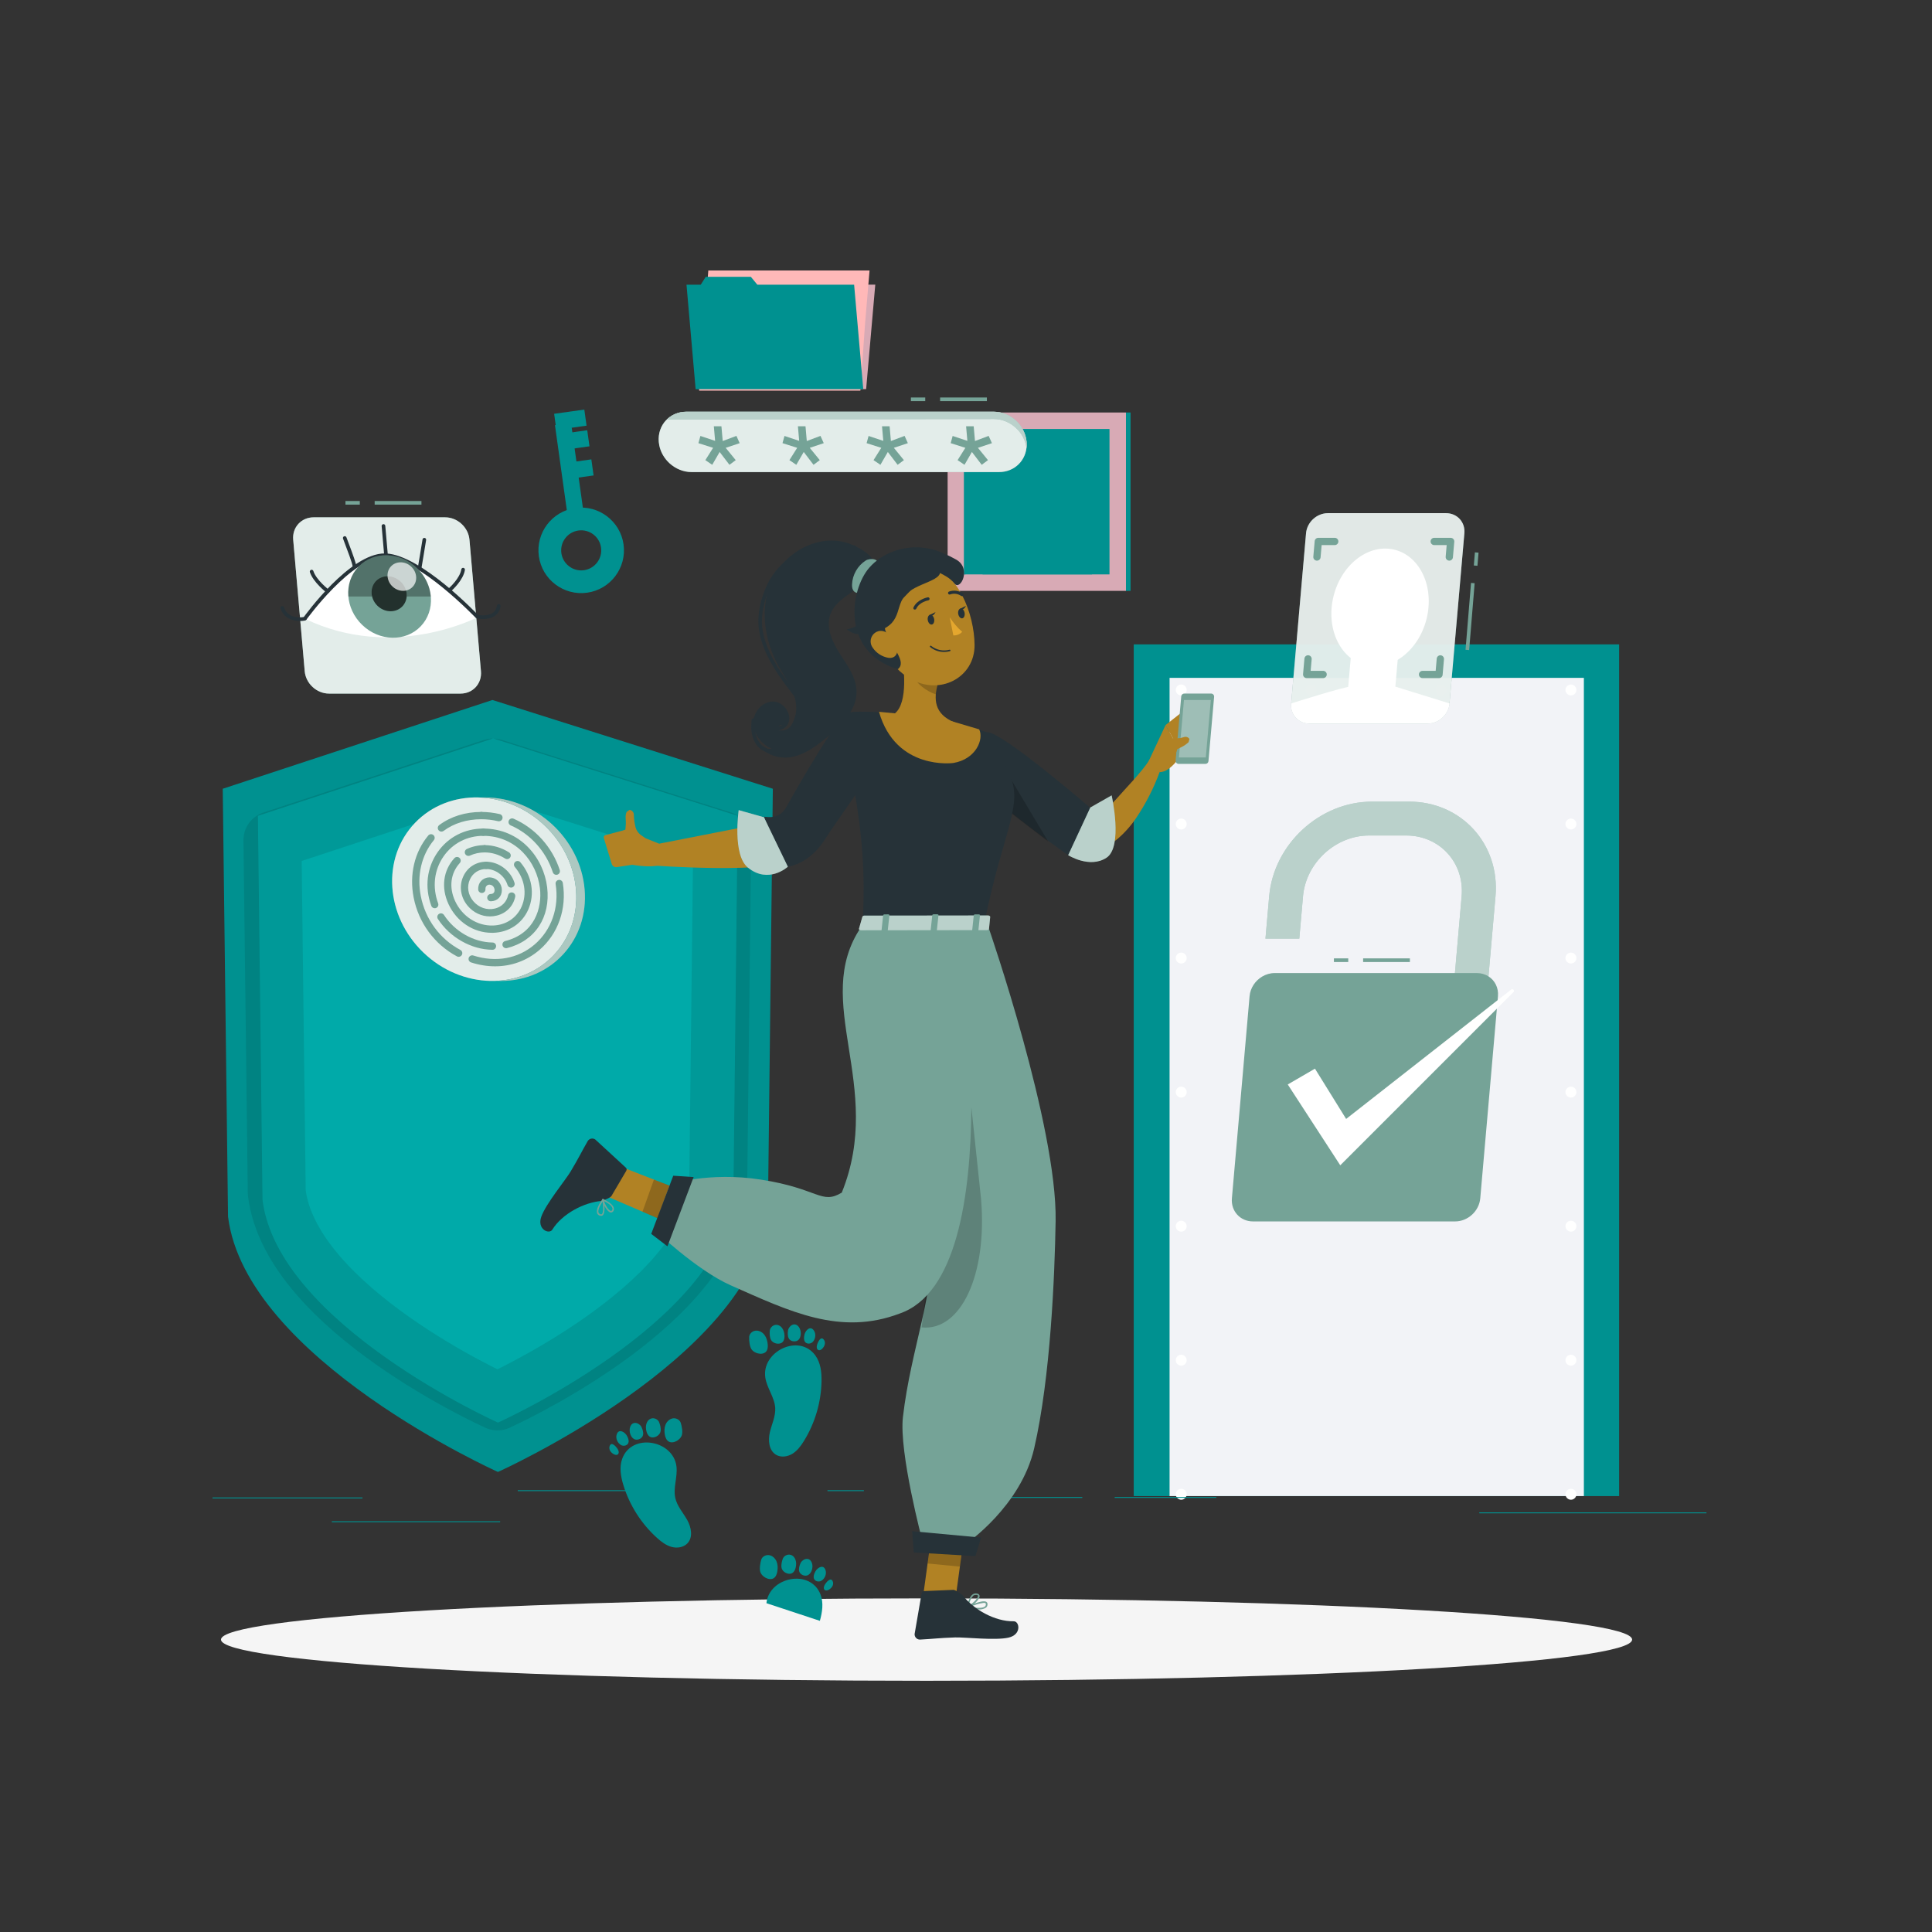 <svg width="100" height="100" viewBox="0 0 100 100" fill="none" xmlns="http://www.w3.org/2000/svg">
<rect x="0" y="0" width="100" height="100" fill="#333333" stroke="none"/>
<path d="M47.958 86.997C68.128 86.997 84.479 86.042 84.479 84.865C84.479 83.687 68.128 82.732 47.958 82.732C27.788 82.732 11.438 83.687 11.438 84.865C11.438 86.042 27.788 86.997 47.958 86.997Z" fill="#F5F5F5"/>
<path d="M40.002 40.826L39.744 62.972C38.833 70.338 25.773 76.187 25.773 76.187C25.773 76.187 12.714 70.338 11.803 62.972L11.529 40.826L25.487 36.231L40.002 40.826Z" fill="#009190"/>
<path d="M38.182 42.228L37.957 62.107C37.162 68.532 25.773 73.633 25.773 73.633C25.773 73.633 14.383 68.532 13.588 62.107L13.35 42.228L25.523 38.221L38.182 42.228Z" fill="#00AAA9"/>
<path d="M37.381 43.482L37.171 61.731C36.426 67.754 25.748 72.536 25.748 72.536C25.748 72.536 15.07 67.754 14.325 61.731L14.102 43.482L25.514 39.726L37.381 43.482Z" stroke="black" stroke-opacity="0.1" stroke-width="3" stroke-miterlimit="10" stroke-linecap="round" stroke-linejoin="round"/>
<path d="M83.806 33.353H58.682V77.437H83.806V33.353Z" fill="#009190"/>
<path d="M81.981 35.086H60.537V77.436H81.981V35.086Z" fill="#F2F3F7"/>
<path d="M61.14 77.626C61.102 77.626 61.065 77.618 61.031 77.603C60.997 77.59 60.967 77.569 60.94 77.543C60.912 77.516 60.891 77.485 60.878 77.451C60.865 77.417 60.857 77.381 60.857 77.343C60.857 77.27 60.888 77.197 60.94 77.144C61.004 77.078 61.102 77.049 61.195 77.066C61.212 77.07 61.231 77.076 61.247 77.081C61.264 77.089 61.281 77.099 61.296 77.108C61.311 77.119 61.326 77.131 61.34 77.144C61.353 77.157 61.364 77.17 61.373 77.187C61.385 77.202 61.392 77.217 61.4 77.236C61.407 77.253 61.413 77.27 61.417 77.289C61.421 77.306 61.422 77.324 61.422 77.343C61.422 77.381 61.415 77.417 61.4 77.45C61.387 77.484 61.366 77.516 61.34 77.543C61.285 77.596 61.215 77.626 61.14 77.626Z" fill="white"/>
<path d="M60.857 70.404C60.857 70.248 60.984 70.122 61.14 70.122C61.296 70.122 61.422 70.248 61.422 70.404C61.422 70.56 61.296 70.687 61.14 70.687C60.984 70.687 60.857 70.56 60.857 70.404ZM60.857 63.467C60.857 63.311 60.984 63.184 61.14 63.184C61.296 63.184 61.422 63.311 61.422 63.467C61.422 63.621 61.296 63.749 61.14 63.749C60.984 63.749 60.857 63.621 60.857 63.467ZM60.857 56.528C60.857 56.372 60.984 56.245 61.14 56.245C61.296 56.245 61.422 56.372 61.422 56.528C61.422 56.684 61.296 56.81 61.14 56.81C60.984 56.81 60.857 56.684 60.857 56.528ZM60.857 49.589C60.857 49.434 60.984 49.306 61.14 49.306C61.296 49.306 61.422 49.434 61.422 49.589C61.422 49.745 61.296 49.871 61.14 49.871C60.984 49.871 60.857 49.745 60.857 49.589ZM60.857 42.652C60.857 42.495 60.984 42.369 61.14 42.369C61.296 42.369 61.422 42.495 61.422 42.652C61.422 42.808 61.296 42.934 61.14 42.934C60.984 42.934 60.857 42.808 60.857 42.652Z" fill="white"/>
<path d="M61.14 35.995C61.065 35.995 60.991 35.965 60.94 35.912C60.927 35.898 60.914 35.885 60.904 35.868C60.895 35.853 60.886 35.838 60.878 35.821C60.871 35.802 60.865 35.785 60.863 35.767C60.859 35.75 60.857 35.731 60.857 35.712C60.857 35.639 60.888 35.565 60.94 35.513C60.952 35.499 60.967 35.488 60.982 35.477C60.997 35.467 61.014 35.458 61.031 35.452C61.048 35.445 61.066 35.439 61.083 35.435C61.121 35.428 61.157 35.428 61.195 35.435C61.212 35.439 61.231 35.445 61.247 35.452C61.264 35.458 61.281 35.467 61.296 35.477C61.311 35.488 61.326 35.499 61.34 35.513C61.392 35.565 61.422 35.639 61.422 35.712C61.422 35.731 61.42 35.75 61.417 35.767C61.413 35.785 61.407 35.802 61.4 35.821C61.392 35.838 61.385 35.853 61.373 35.868C61.364 35.885 61.353 35.898 61.339 35.912C61.287 35.965 61.214 35.995 61.14 35.995Z" fill="white"/>
<path d="M74.304 35.712C74.304 35.556 74.431 35.43 74.587 35.43C74.743 35.43 74.87 35.556 74.87 35.712C74.87 35.868 74.743 35.995 74.587 35.995C74.431 35.995 74.304 35.869 74.304 35.712ZM67.58 35.712C67.58 35.556 67.706 35.43 67.863 35.43C68.019 35.43 68.145 35.556 68.145 35.712C68.145 35.868 68.019 35.995 67.863 35.995C67.706 35.995 67.58 35.869 67.58 35.712Z" fill="white"/>
<path d="M81.312 35.995C81.293 35.995 81.276 35.993 81.257 35.989C81.238 35.985 81.221 35.98 81.204 35.974C81.187 35.967 81.17 35.957 81.155 35.948C81.14 35.936 81.125 35.925 81.112 35.912C81.059 35.859 81.029 35.787 81.029 35.712C81.029 35.639 81.059 35.565 81.112 35.513C81.125 35.499 81.14 35.488 81.155 35.479C81.17 35.467 81.187 35.458 81.204 35.452C81.221 35.445 81.238 35.439 81.257 35.435C81.293 35.428 81.331 35.428 81.368 35.435C81.385 35.439 81.402 35.445 81.421 35.452C81.438 35.458 81.453 35.467 81.468 35.479C81.485 35.488 81.498 35.499 81.511 35.513C81.564 35.565 81.594 35.639 81.594 35.712C81.594 35.788 81.564 35.859 81.511 35.912C81.498 35.925 81.485 35.936 81.468 35.948C81.453 35.957 81.438 35.967 81.421 35.974C81.402 35.98 81.385 35.985 81.368 35.989C81.349 35.993 81.331 35.995 81.312 35.995Z" fill="white"/>
<path d="M81.029 70.404C81.029 70.248 81.156 70.122 81.312 70.122C81.468 70.122 81.594 70.248 81.594 70.404C81.594 70.56 81.468 70.687 81.312 70.687C81.156 70.687 81.029 70.56 81.029 70.404ZM81.029 63.467C81.029 63.311 81.156 63.184 81.312 63.184C81.468 63.184 81.594 63.311 81.594 63.467C81.594 63.621 81.468 63.749 81.312 63.749C81.156 63.749 81.029 63.621 81.029 63.467ZM81.029 56.528C81.029 56.372 81.156 56.245 81.312 56.245C81.468 56.245 81.594 56.372 81.594 56.528C81.594 56.684 81.468 56.81 81.312 56.81C81.156 56.81 81.029 56.684 81.029 56.528ZM81.029 49.589C81.029 49.432 81.156 49.306 81.312 49.306C81.468 49.306 81.594 49.432 81.594 49.589C81.594 49.745 81.468 49.871 81.312 49.871C81.156 49.871 81.029 49.745 81.029 49.589ZM81.029 42.652C81.029 42.495 81.156 42.369 81.312 42.369C81.468 42.369 81.594 42.495 81.594 42.652C81.594 42.808 81.468 42.934 81.312 42.934C81.156 42.934 81.029 42.808 81.029 42.652Z" fill="white"/>
<path d="M81.312 77.626C81.237 77.626 81.165 77.596 81.112 77.543C81.059 77.49 81.029 77.418 81.029 77.343C81.029 77.268 81.059 77.196 81.112 77.143C81.125 77.13 81.14 77.119 81.155 77.108C81.17 77.098 81.187 77.089 81.204 77.081C81.221 77.076 81.238 77.07 81.257 77.066C81.293 77.059 81.331 77.059 81.368 77.066C81.385 77.07 81.404 77.076 81.421 77.081C81.438 77.089 81.453 77.098 81.468 77.108C81.485 77.119 81.498 77.13 81.511 77.143C81.564 77.196 81.594 77.268 81.594 77.343C81.594 77.418 81.566 77.49 81.511 77.543C81.459 77.596 81.387 77.626 81.312 77.626Z" fill="white"/>
<path d="M18.762 77.509H11V77.556H18.762V77.509Z" fill="#009190"/>
<path d="M34.584 77.132H26.799V77.179H34.584V77.132Z" fill="#009190"/>
<path d="M44.714 77.132H42.83V77.179H44.714V77.132Z" fill="#009190"/>
<path d="M25.887 78.74H17.176V78.787H25.887V78.74Z" fill="#009190"/>
<path d="M56.02 77.484H51.951V77.531H56.02V77.484Z" fill="#009190"/>
<path d="M62.956 77.484H57.695V77.531H62.956V77.484Z" fill="#009190"/>
<path d="M88.327 78.281H76.566V78.328H88.327V78.281Z" fill="#009190"/>
<path d="M44.831 20.142H36.154L36.627 14.734H45.304L44.831 20.142Z" fill="#D8AAB5"/>
<path d="M45.008 14L44.77 16.824L44.533 20.218H36.188L36.662 14H45.008Z" fill="#FFB8B8"/>
<path d="M44.209 14.736L44.682 20.143H36.006L35.533 14.736H36.271L36.528 14.329H38.865L39.2 14.736H44.209Z" fill="#009190"/>
<path d="M58.281 21.351H49.049V30.583H58.281V21.351Z" fill="#D8AAB5"/>
<path d="M58.517 21.351H58.281V30.583H58.517V21.351Z" fill="#009190"/>
<path d="M57.427 22.204H49.9V29.731H57.427V22.204Z" fill="#009190"/>
<path d="M49.971 22.204H49.902V29.731H49.971V22.204Z" fill="#009190"/>
<path d="M53.735 27.056C54.545 27.056 55.203 26.219 55.203 25.187C55.203 24.154 54.545 23.317 53.735 23.317C52.925 23.317 52.268 24.154 52.268 25.187C52.268 26.219 52.925 27.056 53.735 27.056Z" fill="#009190"/>
<path d="M52.967 28H54.514V26.453H52.967V28Z" fill="#009190"/>
<path d="M50.858 29.731H56.524V29.204C56.524 28.202 55.711 27.389 54.708 27.389H52.673C51.67 27.389 50.857 28.202 50.857 29.204L50.858 29.731Z" fill="#009190"/>
<path d="M50.715 26.59C50.715 26.898 51.273 27.148 51.273 27.148C51.273 27.148 51.831 26.898 51.831 26.59C51.831 26.444 51.626 26.362 51.493 26.399C51.347 26.441 51.273 26.612 51.273 26.612C51.273 26.612 51.135 26.429 50.996 26.385C50.856 26.34 50.715 26.435 50.715 26.59Z" fill="#009190"/>
<path d="M55.728 25.218C55.728 25.622 56.461 25.95 56.461 25.95C56.461 25.95 57.194 25.622 57.194 25.218C57.194 25.026 56.924 24.917 56.751 24.967C56.559 25.021 56.461 25.246 56.461 25.246C56.461 25.246 56.28 25.006 56.098 24.948C55.914 24.89 55.728 25.014 55.728 25.218Z" fill="#009190"/>
<path d="M39.614 71.314C39.7 71.859 40.094 72.328 40.125 72.878C40.149 73.308 39.947 73.714 39.848 74.133C39.749 74.552 39.796 75.075 40.165 75.297C40.42 75.451 40.76 75.403 41.014 75.247C41.269 75.091 41.452 74.842 41.609 74.588C42.184 73.661 42.504 72.577 42.522 71.486C42.53 71.023 42.475 70.534 42.203 70.159C41.356 68.994 39.399 69.958 39.614 71.314Z" fill="#009190"/>
<path d="M38.923 69.873C39.001 69.963 39.111 70.021 39.226 70.051C39.37 70.088 39.539 70.076 39.642 69.97C39.74 69.869 39.751 69.713 39.736 69.573C39.719 69.401 39.671 69.228 39.566 69.091C39.461 68.954 39.292 68.859 39.12 68.874C38.948 68.888 38.786 69.029 38.777 69.201C38.767 69.386 38.799 69.73 38.923 69.873Z" fill="#009190"/>
<path d="M40.482 68.74C40.388 68.612 40.251 68.552 40.116 68.58C39.983 68.607 39.86 68.731 39.844 68.87C39.84 68.912 39.837 68.959 39.838 69.008C39.839 69.079 39.845 69.156 39.862 69.228C39.881 69.307 39.914 69.378 39.959 69.422C40.022 69.486 40.106 69.525 40.193 69.542C40.302 69.562 40.428 69.546 40.507 69.464C40.589 69.379 40.611 69.252 40.606 69.135C40.601 68.996 40.565 68.853 40.482 68.74Z" fill="#009190"/>
<path d="M41.354 68.693C41.26 68.56 41.14 68.525 41.024 68.568C40.913 68.609 40.813 68.73 40.79 68.853C40.783 68.894 40.778 68.937 40.776 68.978C40.774 69.043 40.775 69.112 40.79 69.178C40.807 69.249 40.841 69.312 40.887 69.35C40.943 69.396 41.011 69.422 41.083 69.428C41.171 69.436 41.27 69.413 41.334 69.346C41.41 69.266 41.443 69.155 41.448 69.046C41.453 68.923 41.425 68.795 41.354 68.693Z" fill="#009190"/>
<path d="M42.131 68.874C42.039 68.736 41.934 68.726 41.837 68.785C41.748 68.84 41.671 68.957 41.642 69.065C41.632 69.105 41.624 69.143 41.621 69.176C41.614 69.236 41.611 69.299 41.625 69.358C41.639 69.42 41.674 69.476 41.721 69.506C41.769 69.536 41.823 69.548 41.878 69.544C41.946 69.538 42.018 69.509 42.068 69.457C42.138 69.382 42.181 69.287 42.195 69.186C42.21 69.079 42.191 68.965 42.131 68.874Z" fill="#009190"/>
<path d="M42.284 69.636C42.274 69.681 42.269 69.729 42.279 69.774C42.289 69.819 42.318 69.861 42.361 69.879C42.434 69.909 42.514 69.857 42.568 69.799C42.622 69.741 42.666 69.673 42.687 69.596C42.707 69.519 42.7 69.434 42.658 69.367C42.486 69.093 42.313 69.502 42.284 69.636Z" fill="#009190"/>
<path d="M42.436 83.894C42.563 83.448 42.636 82.961 42.469 82.529C41.949 81.186 39.811 81.615 39.67 82.981L42.436 83.894Z" fill="#009190"/>
<path d="M39.372 81.412C39.424 81.519 39.516 81.603 39.619 81.661C39.748 81.733 39.915 81.766 40.042 81.69C40.162 81.617 40.213 81.469 40.235 81.33C40.263 81.16 40.26 80.98 40.194 80.821C40.127 80.662 39.988 80.526 39.818 80.496C39.649 80.465 39.456 80.56 39.403 80.724C39.347 80.901 39.288 81.241 39.372 81.412Z" fill="#009190"/>
<path d="M41.168 80.717C41.11 80.569 40.993 80.475 40.855 80.467C40.719 80.459 40.569 80.547 40.518 80.678C40.503 80.717 40.489 80.763 40.477 80.809C40.46 80.879 40.446 80.954 40.444 81.028C40.441 81.109 40.455 81.186 40.487 81.241C40.532 81.319 40.602 81.378 40.683 81.417C40.783 81.465 40.91 81.481 41.006 81.422C41.108 81.361 41.161 81.244 41.187 81.129C41.218 80.994 41.219 80.847 41.168 80.717Z" fill="#009190"/>
<path d="M42.022 80.894C41.966 80.742 41.859 80.677 41.736 80.689C41.618 80.7 41.491 80.791 41.437 80.905C41.419 80.942 41.404 80.982 41.392 81.021C41.373 81.083 41.356 81.151 41.354 81.219C41.352 81.291 41.368 81.361 41.403 81.409C41.446 81.468 41.505 81.511 41.572 81.535C41.656 81.566 41.757 81.569 41.836 81.52C41.93 81.463 41.99 81.364 42.023 81.26C42.059 81.142 42.066 81.011 42.022 80.894Z" fill="#009190"/>
<path d="M42.729 81.269C42.675 81.112 42.576 81.076 42.468 81.109C42.368 81.138 42.263 81.232 42.208 81.329C42.187 81.364 42.17 81.4 42.158 81.431C42.136 81.487 42.117 81.546 42.115 81.607C42.114 81.671 42.132 81.734 42.171 81.775C42.209 81.817 42.258 81.842 42.312 81.852C42.38 81.864 42.457 81.855 42.518 81.817C42.605 81.763 42.671 81.681 42.71 81.588C42.752 81.489 42.764 81.373 42.729 81.269Z" fill="#009190"/>
<path d="M42.681 82.045C42.66 82.086 42.642 82.13 42.641 82.177C42.639 82.223 42.656 82.271 42.693 82.299C42.756 82.347 42.847 82.317 42.913 82.275C42.98 82.233 43.041 82.178 43.081 82.109C43.12 82.041 43.135 81.956 43.112 81.88C43.016 81.572 42.743 81.923 42.681 82.045Z" fill="#009190"/>
<path d="M35.013 75.899C35.081 76.446 34.832 77.006 34.955 77.543C35.051 77.963 35.358 78.297 35.569 78.672C35.78 79.047 35.879 79.563 35.586 79.878C35.383 80.097 35.044 80.146 34.756 80.066C34.468 79.986 34.224 79.797 34.002 79.597C33.193 78.866 32.586 77.912 32.266 76.869C32.13 76.426 32.047 75.941 32.205 75.506C32.696 74.152 34.843 74.536 35.013 75.899Z" fill="#009190"/>
<path d="M35.278 74.323C35.228 74.431 35.138 74.517 35.036 74.578C34.908 74.653 34.742 74.689 34.614 74.615C34.492 74.545 34.438 74.398 34.413 74.26C34.382 74.09 34.381 73.91 34.444 73.75C34.507 73.589 34.643 73.451 34.812 73.417C34.981 73.383 35.176 73.474 35.232 73.637C35.292 73.812 35.358 74.151 35.278 74.323Z" fill="#009190"/>
<path d="M33.468 73.666C33.523 73.517 33.637 73.421 33.775 73.41C33.911 73.399 34.063 73.484 34.117 73.614C34.133 73.653 34.148 73.698 34.161 73.744C34.179 73.813 34.195 73.888 34.199 73.962C34.202 74.043 34.19 74.121 34.16 74.176C34.116 74.254 34.047 74.316 33.967 74.356C33.868 74.406 33.742 74.425 33.644 74.368C33.541 74.308 33.486 74.193 33.458 74.079C33.424 73.944 33.419 73.797 33.468 73.666Z" fill="#009190"/>
<path d="M32.616 73.861C32.669 73.708 32.775 73.641 32.899 73.65C33.017 73.659 33.146 73.747 33.202 73.86C33.22 73.896 33.237 73.936 33.25 73.975C33.27 74.037 33.288 74.105 33.292 74.172C33.295 74.244 33.28 74.314 33.246 74.363C33.205 74.423 33.147 74.468 33.08 74.493C32.997 74.525 32.896 74.53 32.816 74.484C32.72 74.428 32.658 74.33 32.624 74.227C32.585 74.11 32.576 73.979 32.616 73.861Z" fill="#009190"/>
<path d="M31.919 74.251C31.969 74.093 32.067 74.055 32.176 74.085C32.277 74.112 32.384 74.204 32.441 74.3C32.462 74.335 32.48 74.369 32.492 74.4C32.515 74.456 32.536 74.515 32.539 74.576C32.542 74.639 32.525 74.702 32.487 74.745C32.45 74.787 32.401 74.814 32.347 74.825C32.28 74.839 32.203 74.83 32.141 74.794C32.053 74.742 31.985 74.661 31.944 74.569C31.9 74.471 31.885 74.355 31.919 74.251Z" fill="#009190"/>
<path d="M31.983 75.026C32.005 75.067 32.023 75.11 32.025 75.156C32.028 75.203 32.012 75.251 31.976 75.28C31.914 75.329 31.823 75.301 31.755 75.261C31.687 75.22 31.625 75.167 31.584 75.099C31.544 75.03 31.527 74.946 31.549 74.87C31.638 74.56 31.918 74.905 31.983 75.026Z" fill="#009190"/>
<path d="M30.389 30.678C29.18 30.847 28.059 30.001 27.891 28.792C27.722 27.583 28.568 26.463 29.777 26.294C30.986 26.125 32.106 26.971 32.275 28.18C32.444 29.389 31.598 30.51 30.389 30.678ZM29.939 27.459C29.373 27.538 28.977 28.063 29.056 28.63C29.135 29.196 29.66 29.593 30.226 29.514C30.793 29.434 31.189 28.909 31.11 28.343C31.031 27.776 30.506 27.38 29.939 27.459Z" fill="#009190"/>
<path d="M29.557 21.89L28.725 22.006L29.471 27.358L30.304 27.242L29.557 21.89Z" fill="#009190"/>
<path d="M30.244 21.2L28.682 21.418L28.798 22.25L30.36 22.032L30.244 21.2Z" fill="#009190"/>
<path d="M30.395 22.269L28.926 22.474L29.042 23.306L30.511 23.101L30.395 22.269Z" fill="#009190"/>
<path d="M30.608 23.777L29.326 23.956L29.442 24.788L30.724 24.609L30.608 23.777Z" fill="#009190"/>
<path d="M28.648 49.455C30.384 47.641 30.187 44.635 28.207 42.74C26.228 40.845 23.216 40.779 21.48 42.593C19.743 44.407 19.941 47.413 21.92 49.308C23.9 51.203 26.912 51.268 28.648 49.455Z" fill="#75A397"/>
<g opacity="0.8">
<path d="M28.648 49.455C30.384 47.641 30.187 44.635 28.207 42.74C26.228 40.845 23.216 40.779 21.48 42.593C19.743 44.407 19.941 47.413 21.92 49.308C23.9 51.203 26.912 51.268 28.648 49.455Z" fill="white"/>
</g>
<path d="M22.849 43.044C22.791 43.044 22.734 43.018 22.697 42.968C22.635 42.885 22.653 42.767 22.736 42.705C23.334 42.261 24.087 42.026 24.914 42.026C24.915 42.026 24.916 42.026 24.917 42.026C25.021 42.027 25.105 42.111 25.105 42.215C25.105 42.319 25.021 42.403 24.917 42.403C24.917 42.403 24.915 42.403 24.914 42.403C24.169 42.403 23.493 42.612 22.961 43.007C22.927 43.032 22.888 43.044 22.849 43.044Z" fill="#75A397"/>
<path d="M23.74 49.524C23.71 49.524 23.68 49.517 23.652 49.502C22.484 48.877 21.667 47.766 21.41 46.454C21.179 45.273 21.454 44.103 22.166 43.246C22.232 43.166 22.351 43.155 22.431 43.221C22.511 43.287 22.522 43.406 22.456 43.486C21.817 44.256 21.57 45.312 21.78 46.381C22.015 47.582 22.762 48.598 23.829 49.169C23.921 49.218 23.956 49.333 23.907 49.425C23.872 49.488 23.808 49.524 23.74 49.524Z" fill="#75A397"/>
<path d="M25.623 50.016C25.217 50.016 24.8 49.95 24.383 49.815C24.284 49.783 24.229 49.678 24.261 49.578C24.293 49.48 24.399 49.425 24.498 49.457C25.657 49.83 26.814 49.623 27.671 48.887C28.546 48.137 28.952 46.968 28.759 45.76C28.742 45.658 28.812 45.561 28.915 45.545C29.017 45.527 29.114 45.598 29.131 45.701C29.345 47.039 28.891 48.337 27.917 49.172C27.268 49.729 26.47 50.016 25.623 50.016Z" fill="#75A397"/>
<path d="M28.794 45.281C28.714 45.281 28.64 45.23 28.614 45.151C28.267 44.072 27.452 43.164 26.434 42.722C26.338 42.68 26.294 42.569 26.336 42.474C26.377 42.378 26.488 42.334 26.584 42.376C27.7 42.861 28.593 43.855 28.973 45.035C29.005 45.134 28.95 45.24 28.851 45.272C28.832 45.278 28.813 45.281 28.794 45.281Z" fill="#75A397"/>
<path d="M25.824 42.51C25.81 42.51 25.795 42.508 25.781 42.505C25.498 42.438 25.207 42.404 24.917 42.403C24.813 42.403 24.728 42.319 24.729 42.215C24.729 42.111 24.813 42.026 24.917 42.026C25.236 42.027 25.556 42.064 25.868 42.138C25.969 42.162 26.032 42.263 26.008 42.365C25.987 42.451 25.91 42.51 25.824 42.51Z" fill="#75A397"/>
<path d="M22.501 47.01C22.425 47.01 22.352 46.963 22.325 46.887C21.971 45.925 22.091 44.911 22.655 44.103C23.195 43.33 24.055 42.886 25.013 42.886H25.014C25.118 42.886 25.202 42.97 25.202 43.074C25.202 43.178 25.118 43.263 25.014 43.263H25.013C24.179 43.263 23.432 43.648 22.963 44.319C22.471 45.024 22.367 45.913 22.678 46.757C22.714 46.855 22.664 46.963 22.566 46.999C22.545 47.007 22.523 47.01 22.501 47.01Z" fill="#75A397"/>
<path d="M25.49 49.161C25.489 49.161 25.489 49.161 25.488 49.161C24.395 49.15 23.287 48.523 22.665 47.565C22.608 47.478 22.633 47.361 22.721 47.305C22.808 47.248 22.924 47.273 22.981 47.36C23.536 48.215 24.521 48.774 25.492 48.784C25.596 48.785 25.68 48.87 25.678 48.974C25.677 49.078 25.593 49.161 25.49 49.161Z" fill="#75A397"/>
<path d="M26.193 49.079C26.109 49.079 26.032 49.022 26.01 48.936C25.985 48.835 26.047 48.733 26.148 48.708C27.675 48.328 28.071 46.992 27.946 45.964C27.782 44.623 26.722 43.264 25.014 43.263C24.91 43.263 24.826 43.178 24.826 43.074C24.826 42.97 24.911 42.886 25.015 42.886H25.015C26.942 42.888 28.136 44.413 28.32 45.919C28.509 47.473 27.692 48.712 26.238 49.074C26.224 49.077 26.208 49.079 26.193 49.079Z" fill="#75A397"/>
<path d="M24.245 44.302C24.174 44.302 24.106 44.262 24.074 44.193C24.03 44.099 24.072 43.987 24.166 43.943C24.447 43.813 24.764 43.744 25.082 43.744C25.186 43.744 25.271 43.828 25.271 43.932C25.271 44.036 25.186 44.121 25.082 44.121C24.818 44.121 24.556 44.178 24.324 44.285C24.299 44.297 24.271 44.302 24.245 44.302Z" fill="#75A397"/>
<path d="M25.456 48.282C24.507 48.282 23.633 47.704 23.213 46.793C22.823 45.946 22.937 45.057 23.519 44.418C23.589 44.341 23.708 44.336 23.785 44.405C23.862 44.475 23.867 44.594 23.797 44.672C23.321 45.196 23.23 45.93 23.555 46.636C23.922 47.432 24.697 47.931 25.516 47.905C26.181 47.885 26.734 47.521 26.996 46.932C27.292 46.265 27.159 45.476 26.648 44.875C26.58 44.796 26.59 44.677 26.669 44.609C26.749 44.542 26.867 44.551 26.934 44.631C27.54 45.344 27.695 46.284 27.34 47.085C27.018 47.809 26.34 48.257 25.527 48.282C25.503 48.282 25.479 48.282 25.456 48.282Z" fill="#75A397"/>
<path d="M26.248 44.468C26.213 44.468 26.178 44.458 26.147 44.438C25.821 44.231 25.453 44.121 25.081 44.121C24.977 44.121 24.893 44.036 24.893 43.932C24.893 43.828 24.977 43.744 25.081 43.744C25.525 43.744 25.963 43.874 26.349 44.121C26.437 44.177 26.463 44.293 26.407 44.381C26.371 44.437 26.31 44.468 26.248 44.468Z" fill="#75A397"/>
<path d="M25.36 47.433C24.925 47.433 24.505 47.239 24.208 46.886C23.836 46.443 23.749 45.855 23.984 45.352C24.202 44.884 24.643 44.604 25.164 44.603C25.268 44.603 25.352 44.688 25.352 44.792C25.352 44.896 25.268 44.98 25.164 44.98C24.793 44.98 24.48 45.179 24.326 45.511C24.154 45.88 24.22 46.314 24.497 46.644C24.78 46.981 25.211 47.127 25.622 47.025C25.972 46.938 26.225 46.682 26.298 46.34C26.32 46.238 26.419 46.174 26.522 46.196C26.624 46.217 26.689 46.318 26.667 46.419C26.562 46.905 26.206 47.268 25.713 47.39C25.596 47.419 25.477 47.433 25.36 47.433Z" fill="#75A397"/>
<path d="M26.451 45.942C26.371 45.942 26.297 45.89 26.271 45.81C26.121 45.33 25.656 44.981 25.165 44.98C25.061 44.98 24.976 44.896 24.977 44.792C24.977 44.688 25.061 44.603 25.165 44.603C25.816 44.604 26.433 45.064 26.631 45.697C26.662 45.797 26.607 45.902 26.508 45.934C26.489 45.939 26.47 45.942 26.451 45.942Z" fill="#75A397"/>
<path d="M25.407 46.65C25.305 46.65 25.221 46.569 25.218 46.467C25.216 46.363 25.298 46.276 25.402 46.273C25.573 46.269 25.599 46.146 25.599 46.073C25.599 45.962 25.526 45.795 25.327 45.789C25.272 45.791 25.218 45.814 25.18 45.856C25.142 45.898 25.123 45.955 25.127 46.02C25.134 46.124 25.055 46.213 24.951 46.22C24.847 46.227 24.758 46.147 24.751 46.043C24.741 45.876 24.794 45.719 24.902 45.601C25.009 45.484 25.16 45.418 25.327 45.413C25.752 45.424 25.976 45.762 25.976 46.074C25.976 46.404 25.744 46.641 25.412 46.65C25.41 46.65 25.408 46.65 25.407 46.65Z" fill="#75A397"/>
<path d="M30.259 46.023C30.489 48.647 28.548 50.773 25.924 50.773C25.857 50.773 25.789 50.771 25.721 50.768C28.218 50.639 30.032 48.564 29.809 46.023C29.587 43.484 27.411 41.408 24.891 41.28C24.958 41.276 25.026 41.274 25.093 41.274C27.718 41.274 30.03 43.401 30.259 46.023Z" fill="#75A397"/>
<g opacity="0.4">
<path d="M30.259 46.023C30.489 48.647 28.548 50.773 25.924 50.773C25.857 50.773 25.789 50.771 25.721 50.768C28.218 50.639 30.032 48.564 29.809 46.023C29.587 43.484 27.411 41.408 24.891 41.28C24.958 41.276 25.026 41.274 25.093 41.274C27.718 41.274 30.03 43.401 30.259 46.023Z" fill="white"/>
</g>
<path d="M34.098 22.872C34.103 22.929 34.111 22.985 34.122 23.04C34.191 23.403 34.386 23.731 34.652 23.976C34.959 24.258 35.365 24.434 35.796 24.434H51.71C52.517 24.434 53.126 23.823 53.14 23.04C53.141 22.985 53.14 22.929 53.135 22.872C53.097 22.443 52.888 22.051 52.581 21.77C52.274 21.488 51.868 21.312 51.437 21.312H35.523C34.66 21.312 34.023 22.011 34.098 22.872Z" fill="#75A397"/>
<path opacity="0.8" d="M34.098 22.872C34.103 22.929 34.111 22.985 34.122 23.04C34.191 23.403 34.386 23.731 34.652 23.976C34.959 24.258 35.365 24.434 35.796 24.434H51.71C52.517 24.434 53.126 23.823 53.14 23.04C53.141 22.985 53.14 22.929 53.135 22.872C53.097 22.443 52.888 22.051 52.581 21.77C52.274 21.488 51.868 21.312 51.437 21.312H35.523C34.66 21.312 34.023 22.011 34.098 22.872Z" fill="white"/>
<path d="M53.14 23.04C53.14 23.091 53.137 23.141 53.129 23.19C53.08 22.784 52.875 22.414 52.581 22.147C52.274 21.864 51.869 21.689 51.438 21.689L34.514 21.716C34.768 21.465 35.122 21.312 35.523 21.312H51.438C51.869 21.312 52.274 21.488 52.581 21.77C52.888 22.051 53.099 22.443 53.137 22.872C53.14 22.929 53.142 22.985 53.14 23.04Z" fill="#75A397"/>
<path opacity="0.5" d="M53.14 23.04C53.14 23.091 53.137 23.141 53.129 23.19C53.08 22.784 52.875 22.414 52.581 22.147C52.274 21.864 51.869 21.689 51.438 21.689L34.514 21.716C34.768 21.465 35.122 21.312 35.523 21.312H51.438C51.869 21.312 52.274 21.488 52.581 21.77C52.888 22.051 53.099 22.443 53.137 22.872C53.14 22.929 53.142 22.985 53.14 23.04Z" fill="white"/>
<path d="M50.398 22.065L50.465 22.827L51.173 22.562L51.342 22.938L50.617 23.179L51.137 23.817L50.813 24.058L50.306 23.394L49.922 24.058L49.565 23.817L49.967 23.179L49.207 22.938L49.309 22.565L50.071 22.819L50.005 22.065H50.398Z" fill="#75A397"/>
<path d="M46.046 22.065L46.113 22.827L46.822 22.562L46.99 22.938L46.266 23.179L46.786 23.817L46.461 24.058L45.954 23.394L45.57 24.058L45.214 23.817L45.615 23.179L44.855 22.938L44.958 22.565L45.719 22.819L45.653 22.065H46.046Z" fill="#75A397"/>
<path d="M41.693 22.065L41.759 22.827L42.468 22.562L42.637 22.938L41.912 23.179L42.432 23.817L42.108 24.058L41.601 23.394L41.217 24.058L40.86 23.817L41.262 23.179L40.502 22.938L40.604 22.565L41.366 22.819L41.3 22.065H41.693Z" fill="#75A397"/>
<path d="M37.341 22.065L37.408 22.827L38.117 22.562L38.285 22.938L37.561 23.179L38.081 23.817L37.756 24.058L37.249 23.394L36.865 24.058L36.508 23.817L36.91 23.179L36.15 22.938L36.253 22.565L37.014 22.819L36.948 22.065H37.341Z" fill="#75A397"/>
<path d="M47.89 20.574H47.148V20.763H47.89V20.574Z" fill="#75A397"/>
<path d="M51.081 20.574H48.66V20.763H51.081V20.574Z" fill="#75A397"/>
<path opacity="0.8" d="M75.796 27.6L75.026 36.41C75.002 36.675 74.883 36.916 74.704 37.097C74.496 37.314 74.206 37.45 73.895 37.45H67.779C67.553 37.45 67.35 37.378 67.192 37.254C66.944 37.067 66.8 36.758 66.83 36.41L67.601 27.6C67.651 27.026 68.157 26.561 68.732 26.561H74.848C75.422 26.561 75.847 27.026 75.796 27.6Z" fill="#75A397"/>
<path opacity="0.8" d="M75.796 27.6L75.026 36.41C75.002 36.675 74.883 36.916 74.704 37.097C74.496 37.314 74.206 37.45 73.895 37.45H67.779C67.553 37.45 67.35 37.378 67.192 37.254C66.944 37.067 66.8 36.758 66.83 36.41L67.601 27.6C67.651 27.026 68.157 26.561 68.732 26.561H74.848C75.422 26.561 75.847 27.026 75.796 27.6Z" fill="white"/>
<path d="M68.165 29.019C68.16 29.019 68.154 29.019 68.148 29.018C68.045 29.009 67.968 28.918 67.977 28.814L68.048 28.009C68.056 27.912 68.138 27.837 68.235 27.837H69.086C69.19 27.837 69.274 27.921 69.274 28.025C69.274 28.129 69.19 28.214 69.086 28.214H68.408L68.353 28.847C68.344 28.945 68.262 29.019 68.165 29.019Z" fill="#75A397"/>
<path d="M75.015 29.019C75.01 29.019 75.004 29.019 74.999 29.018C74.895 29.009 74.819 28.918 74.828 28.814L74.88 28.214H74.235C74.131 28.214 74.047 28.129 74.047 28.025C74.047 27.921 74.131 27.837 74.235 27.837H75.086C75.138 27.837 75.189 27.859 75.225 27.898C75.26 27.937 75.278 27.989 75.273 28.042L75.203 28.847C75.194 28.945 75.112 29.019 75.015 29.019Z" fill="#75A397"/>
<path d="M68.484 35.099H67.634C67.581 35.099 67.53 35.076 67.495 35.037C67.459 34.999 67.442 34.947 67.446 34.894L67.517 34.088C67.526 33.984 67.619 33.907 67.721 33.917C67.824 33.926 67.901 34.017 67.892 34.121L67.839 34.722H68.484C68.588 34.722 68.673 34.806 68.673 34.91C68.673 35.014 68.588 35.099 68.484 35.099Z" fill="#75A397"/>
<path d="M74.482 35.099H73.632C73.528 35.099 73.443 35.015 73.443 34.911C73.443 34.807 73.528 34.723 73.632 34.723H74.31L74.365 34.089C74.374 33.986 74.469 33.908 74.569 33.918C74.673 33.927 74.749 34.018 74.74 34.122L74.67 34.928C74.661 35.025 74.58 35.099 74.482 35.099Z" fill="#75A397"/>
<path d="M73.831 32.063C74.257 30.414 73.527 28.8 72.201 28.458C70.876 28.116 69.457 29.176 69.032 30.825C68.606 32.474 69.336 34.088 70.662 34.429C71.987 34.771 73.406 33.712 73.831 32.063Z" fill="white"/>
<path d="M72.172 36.13H69.732L69.946 33.69H72.385L72.172 36.13Z" fill="white"/>
<path d="M75.026 36.41C75.002 36.675 74.883 36.916 74.704 37.097C74.496 37.314 74.206 37.449 73.895 37.449H67.779C67.553 37.449 67.35 37.378 67.192 37.253C66.944 37.067 66.8 36.758 66.83 36.41C66.83 36.41 69.641 35.52 69.988 35.52C70.332 35.52 72.159 35.52 72.159 35.52L75.026 36.41Z" fill="white"/>
<path d="M76.14 30.172L75.856 33.632L76.043 33.647L76.328 30.187L76.14 30.172Z" fill="#75A397"/>
<path d="M76.341 28.59L76.285 29.27L76.473 29.285L76.529 28.605L76.341 28.59Z" fill="#75A397"/>
<path d="M69.785 49.605H69.043V49.794H69.785V49.605Z" fill="#75A397"/>
<path d="M72.976 49.605H70.555V49.794H72.976V49.605Z" fill="#75A397"/>
<path d="M77.407 46.39L76.937 51.759C76.895 52.243 76.468 52.635 75.984 52.635C75.5 52.635 75.142 52.243 75.185 51.759L75.654 46.39C75.806 44.656 74.519 43.245 72.785 43.245H70.864C69.13 43.245 67.596 44.656 67.444 46.39L67.252 48.583H65.5L65.692 46.39C65.928 43.689 68.318 41.492 71.017 41.492H72.938C75.638 41.492 77.643 43.689 77.407 46.39Z" fill="#75A397"/>
<g opacity="0.5">
<path d="M77.407 46.39L76.937 51.759C76.895 52.243 76.468 52.635 75.984 52.635C75.5 52.635 75.142 52.243 75.185 51.759L75.654 46.39C75.806 44.656 74.519 43.245 72.785 43.245H70.864C69.13 43.245 67.596 44.656 67.444 46.39L67.252 48.583H65.5L65.692 46.39C65.928 43.689 68.318 41.492 71.017 41.492H72.938C75.638 41.492 77.643 43.689 77.407 46.39Z" fill="white"/>
</g>
<path d="M77.534 51.563L76.618 62.024C76.56 62.686 75.978 63.221 75.316 63.221H64.855C64.194 63.221 63.705 62.686 63.763 62.024L64.678 51.563C64.715 51.135 64.973 50.76 65.328 50.548C65.522 50.432 65.746 50.365 65.98 50.365H76.441C76.667 50.365 76.873 50.428 77.044 50.537C77.373 50.747 77.572 51.128 77.534 51.563Z" fill="#75A397"/>
<path d="M66.654 56.132L69.372 60.316L78.336 51.352C78.415 51.273 78.306 51.151 78.219 51.219L69.676 57.916L68.062 55.314L66.654 56.132Z" fill="white"/>
<path d="M23.838 35.9H17.031C16.392 35.9 15.828 35.382 15.772 34.742L15.176 27.935C15.12 27.296 15.593 26.777 16.233 26.777H23.04C23.679 26.777 24.243 27.296 24.299 27.935L24.894 34.742C24.95 35.382 24.477 35.9 23.838 35.9Z" fill="#75A397"/>
<path opacity="0.8" d="M23.838 35.9H17.031C16.392 35.9 15.828 35.382 15.772 34.742L15.176 27.935C15.12 27.296 15.593 26.777 16.233 26.777H23.04C23.679 26.777 24.243 27.296 24.299 27.935L24.894 34.742C24.95 35.382 24.477 35.9 23.838 35.9Z" fill="white"/>
<path d="M15.777 32.025C15.777 32.025 18.196 28.655 19.98 28.742C21.764 28.828 24.722 31.945 24.722 31.945C24.722 31.945 20.357 34.237 15.777 32.025Z" fill="white"/>
<path d="M15.854 32.079L15.701 31.97C15.8 31.832 18.108 28.645 19.912 28.645C19.936 28.645 19.96 28.646 19.985 28.647C21.786 28.734 24.669 31.752 24.791 31.88L24.654 32.01C24.625 31.979 21.701 28.919 19.975 28.835C19.954 28.834 19.933 28.834 19.911 28.834C18.203 28.834 15.878 32.047 15.854 32.079Z" fill="#263238"/>
<path d="M15.527 32.143C15.162 32.143 14.688 32.008 14.52 31.491C14.504 31.442 14.531 31.389 14.581 31.373C14.63 31.357 14.683 31.384 14.699 31.433C14.916 32.099 15.725 31.94 15.759 31.932C15.809 31.922 15.86 31.954 15.87 32.005C15.881 32.056 15.848 32.106 15.797 32.117C15.722 32.133 15.628 32.143 15.527 32.143Z" fill="#263238"/>
<path d="M16.964 30.696C16.944 30.696 16.924 30.69 16.907 30.677C16.879 30.655 16.21 30.138 16.04 29.613C16.024 29.564 16.051 29.511 16.1 29.495C16.15 29.479 16.203 29.506 16.219 29.555C16.371 30.024 17.015 30.522 17.022 30.527C17.063 30.559 17.071 30.618 17.039 30.659C17.02 30.684 16.993 30.696 16.964 30.696Z" fill="#263238"/>
<path d="M18.346 29.414C18.346 29.414 18.345 29.414 18.344 29.414C18.292 29.413 18.251 29.37 18.252 29.318C18.255 29.197 17.955 28.409 17.842 28.112C17.795 27.988 17.761 27.898 17.754 27.875C17.739 27.825 17.767 27.772 17.817 27.757C17.868 27.742 17.919 27.77 17.934 27.82C17.941 27.843 17.974 27.927 18.018 28.045C18.281 28.736 18.443 29.191 18.44 29.322C18.439 29.373 18.397 29.414 18.346 29.414Z" fill="#263238"/>
<path d="M19.98 28.836C19.932 28.836 19.891 28.799 19.887 28.75L19.754 27.233C19.75 27.181 19.788 27.135 19.84 27.131C19.893 27.124 19.937 27.164 19.942 27.216L20.075 28.733C20.079 28.785 20.041 28.831 19.989 28.835C19.986 28.835 19.983 28.836 19.98 28.836Z" fill="#263238"/>
<path d="M25.003 32.04C24.85 32.04 24.738 32.019 24.728 32.017C24.677 32.007 24.644 31.957 24.654 31.906C24.665 31.855 24.713 31.821 24.765 31.832C24.769 31.833 25.225 31.92 25.507 31.721C25.627 31.637 25.698 31.514 25.723 31.348C25.731 31.296 25.779 31.261 25.83 31.268C25.881 31.276 25.917 31.324 25.909 31.376C25.877 31.593 25.778 31.762 25.615 31.876C25.425 32.009 25.185 32.04 25.003 32.04Z" fill="#263238"/>
<path d="M23.313 30.597C23.287 30.597 23.261 30.586 23.242 30.565C23.208 30.526 23.212 30.466 23.25 30.432C23.256 30.427 23.807 29.933 23.877 29.471C23.885 29.419 23.933 29.384 23.984 29.392C24.035 29.399 24.071 29.447 24.063 29.499C23.983 30.029 23.4 30.551 23.375 30.573C23.357 30.589 23.335 30.597 23.313 30.597Z" fill="#263238"/>
<path d="M21.719 29.502C21.714 29.502 21.709 29.502 21.704 29.501C21.652 29.492 21.618 29.443 21.626 29.392C21.628 29.38 21.833 28.169 21.87 27.921C21.878 27.869 21.927 27.834 21.977 27.842C22.029 27.849 22.064 27.898 22.056 27.949C22.019 28.198 21.814 29.411 21.812 29.423C21.804 29.469 21.764 29.502 21.719 29.502Z" fill="#263238"/>
<path d="M21.776 32.417C22.556 31.602 22.467 30.251 21.578 29.4C20.688 28.549 19.335 28.519 18.555 29.334C17.775 30.149 17.864 31.5 18.753 32.351C19.642 33.202 20.996 33.232 21.776 32.417Z" fill="#75A397"/>
<path opacity="0.3" d="M21.047 30.875C21.051 30.828 21.05 30.781 21.046 30.732C21.002 30.231 20.56 29.826 20.059 29.826C19.56 29.826 19.188 30.231 19.232 30.732C19.237 30.781 19.245 30.828 19.258 30.875H18.032C17.928 29.696 18.8 28.741 19.979 28.741C21.156 28.741 22.197 29.696 22.3 30.875H21.047Z" fill="black"/>
<path opacity="0.7" d="M21.048 30.732C21.052 30.781 21.052 30.828 21.049 30.875C21.017 31.308 20.671 31.638 20.219 31.638C19.769 31.638 19.365 31.308 19.26 30.875C19.246 30.828 19.238 30.781 19.234 30.732C19.19 30.231 19.561 29.826 20.061 29.826C20.561 29.826 21.004 30.231 21.048 30.732Z" fill="black"/>
<path opacity="0.7" d="M21.539 29.843C21.574 30.251 21.272 30.582 20.865 30.582C20.457 30.582 20.097 30.251 20.061 29.843C20.026 29.435 20.327 29.105 20.735 29.105C21.143 29.104 21.503 29.435 21.539 29.843Z" fill="white"/>
<path d="M18.623 25.932H17.881V26.12H18.623V25.932Z" fill="#75A397"/>
<path d="M21.814 25.932H19.393V26.12H21.814V25.932Z" fill="#75A397"/>
<path d="M52.85 39.731L52.915 39.809L53.002 39.908C53.064 39.974 53.124 40.044 53.192 40.108C53.321 40.244 53.463 40.375 53.606 40.51C53.892 40.774 54.193 41.022 54.505 41.254C54.823 41.49 55.158 41.708 55.494 41.922C55.677 42.023 55.836 42.131 56.014 42.228L56.423 42.455C56.482 42.481 56.549 42.485 56.611 42.466C56.742 42.426 57.5 41.677 57.741 41.399C58.275 40.786 59.086 39.981 59.522 39.295L60.019 39.968C59.711 40.808 59.302 41.607 58.801 42.348C58.531 42.748 58.208 43.11 57.841 43.424C57.62 43.61 57.37 43.76 57.101 43.867C56.762 44.003 56.388 44.031 56.032 43.947C55.94 43.925 55.85 43.895 55.762 43.857L55.593 43.783L55.288 43.644C55.082 43.553 54.885 43.445 54.685 43.344C54.286 43.131 53.898 42.897 53.525 42.642C53.148 42.383 52.787 42.102 52.443 41.802C52.263 41.646 52.103 41.487 51.939 41.315C51.857 41.231 51.776 41.141 51.696 41.05L51.578 40.907C51.536 40.854 51.505 40.814 51.445 40.733L52.85 39.731Z" fill="#B18224"/>
<path d="M59.455 39.398L60.33 37.529L61.164 39.024C61.164 39.024 60.616 39.968 60.021 39.967L59.455 39.398Z" fill="#B18224"/>
<path d="M61.312 36.754L62.194 37.887L61.162 39.023L60.328 37.53L61.312 36.754Z" fill="#B18224"/>
<path d="M61.007 39.539H62.394C62.475 39.539 62.543 39.477 62.55 39.396L62.842 36.068C62.85 35.976 62.777 35.898 62.685 35.898H61.298C61.216 35.898 61.149 35.96 61.141 36.041L60.85 39.369C60.842 39.46 60.914 39.539 61.007 39.539Z" fill="#75A397"/>
<path opacity="0.3" d="M61.022 39.206H62.412L62.672 36.231H61.282L61.022 39.206Z" fill="white"/>
<path d="M60.93 38.784L61.177 38.657C61.302 38.593 61.417 38.512 61.52 38.416L61.566 38.252C61.512 38.162 61.404 38.118 61.303 38.146L61.098 38.202L60.08 38.279L60.055 38.708L60.352 39.169L60.455 39.173C60.689 39.182 60.892 39.015 60.93 38.784Z" fill="#B18224"/>
<path d="M51.077 37.905C51.783 37.777 56.765 42.097 56.765 42.097L55.288 44.263C55.288 44.263 49.84 40.47 50.008 39.553C50.181 38.599 50.047 38.093 51.077 37.905Z" fill="#263238"/>
<path opacity="0.2" d="M51.707 39.294L51.652 41.562C52.219 42.001 54.26 43.566 54.26 43.566L51.707 39.294Z" fill="black"/>
<path d="M47.756 82.8L49.427 82.965L49.957 79.091L48.285 78.926L47.756 82.8Z" fill="#B18224"/>
<path d="M31.307 60.065L30.879 61.693L34.494 63.251L35.243 61.6L31.307 60.065Z" fill="#B18224"/>
<path d="M50.624 83.302C50.768 83.319 50.913 83.287 51.036 83.21C51.092 83.163 51.12 83.091 51.113 83.019C51.112 82.974 51.088 82.933 51.049 82.91C50.846 82.79 50.164 83.114 50.087 83.15C50.073 83.158 50.064 83.174 50.065 83.191C50.067 83.207 50.08 83.221 50.096 83.224C50.27 83.266 50.446 83.292 50.624 83.302ZM50.928 82.964C50.954 82.962 50.979 82.968 51.002 82.98C51.018 82.989 51.028 83.006 51.029 83.024C51.033 83.072 51.015 83.119 50.979 83.151C50.874 83.239 50.597 83.246 50.225 83.174C50.448 83.063 50.687 82.992 50.934 82.963L50.928 82.964Z" fill="#75A397"/>
<path d="M50.104 83.227L50.118 83.223C50.323 83.139 50.73 82.787 50.704 82.596C50.693 82.552 50.669 82.494 50.558 82.479C50.478 82.465 50.397 82.485 50.333 82.535C50.117 82.703 50.065 83.157 50.062 83.175C50.059 83.189 50.062 83.203 50.071 83.214C50.079 83.223 50.092 83.228 50.104 83.227ZM50.519 82.556L50.543 82.55C50.615 82.561 50.618 82.59 50.619 82.599C50.636 82.715 50.358 82.993 50.149 83.105C50.169 82.913 50.249 82.734 50.378 82.591C50.42 82.562 50.472 82.549 50.523 82.555L50.519 82.556Z" fill="#75A397"/>
<path d="M49.345 82.291L47.831 82.354C47.764 82.355 47.708 82.407 47.702 82.474L47.34 84.576C47.332 84.727 47.447 84.856 47.598 84.864C47.608 84.865 47.618 84.865 47.629 84.864C48.286 84.83 48.602 84.781 49.435 84.753C49.945 84.736 51.515 84.921 52.204 84.762C52.892 84.603 52.771 83.913 52.47 83.917C51.501 83.936 50.385 83.305 49.824 82.567C49.741 82.504 49.45 82.285 49.345 82.291Z" fill="#263238"/>
<path d="M31.647 61.907L32.415 60.601C32.451 60.544 32.438 60.468 32.384 60.427L30.814 58.983C30.692 58.894 30.521 58.921 30.433 59.043C30.426 59.051 30.421 59.06 30.416 59.069C30.088 59.64 29.957 59.932 29.529 60.647C29.267 61.085 28.26 62.303 28.02 62.968C27.779 63.633 28.425 63.905 28.585 63.65C29.095 62.826 30.23 62.23 31.154 62.159C31.253 62.124 31.595 61.998 31.647 61.907Z" fill="#263238"/>
<path opacity="0.2" d="M49.956 79.091L49.683 81.088L48.012 80.925L48.283 78.928L49.956 79.091Z" fill="black"/>
<path opacity="0.2" d="M36.353 62.002L35.581 63.745L33.254 62.718L33.847 61.057L36.353 62.002Z" fill="black"/>
<path d="M52.144 39.901C53.099 41.524 51.931 42.894 50.957 47.746L44.661 47.763C44.763 45.148 44.752 43.034 43.636 37.891C43.532 37.422 43.828 36.959 44.296 36.855C44.357 36.842 44.419 36.835 44.481 36.835C45.002 36.836 45.656 36.854 46.32 36.921C47.368 37.006 48.41 37.164 49.437 37.393C50.312 37.603 50.524 37.719 51.077 37.905C51.4 38.015 51.79 38.896 52.144 39.901Z" fill="#263238"/>
<path d="M51.19 48.074C51.19 48.074 54.725 58.296 54.639 63.211C54.591 66.027 54.379 71.274 53.529 74.965C52.836 77.977 50.011 79.9 50.011 79.9L47.745 79.766C47.745 79.766 46.523 75.17 46.736 73.341C47.159 69.701 48.415 66.965 48.263 63.622C48.022 58.148 46.402 47.986 46.402 47.986L51.19 48.074Z" fill="#75A397"/>
<path d="M47.297 80.355L50.489 80.544L50.78 79.585L47.213 79.255L47.297 80.355Z" fill="#263238"/>
<path opacity="0.2" d="M47.699 68.725C47.703 68.72 47.706 68.706 47.717 68.707C49.723 68.903 51.111 66.008 50.779 62.055L49.714 51.978L47.699 68.725Z" fill="black"/>
<path d="M49.605 47.988C49.605 47.988 52.415 65.963 46.572 67.987C43.489 69.155 40.894 67.888 37.823 66.529C36.047 65.743 33.828 63.617 33.828 63.617L34.681 61.294C34.681 61.294 36.698 60.639 39.384 61.056C42.379 61.521 42.505 62.368 43.57 61.73C45.807 56.199 41.957 51.827 44.574 47.98L49.605 47.988Z" fill="#75A397"/>
<path d="M34.847 60.855L33.707 63.866L34.547 64.508L35.902 60.924L34.847 60.855Z" fill="#263238"/>
<path d="M34.377 44.611C34.092 45.032 32.65 44.748 32.65 44.748L32.344 42.96L34.115 43.67L34.377 44.611Z" fill="#B18224"/>
<path d="M32.698 42.866L32.974 44.724L31.909 44.883C31.791 44.893 31.684 44.814 31.658 44.699L31.251 43.368C31.237 43.304 31.276 43.24 31.339 43.224L32.698 42.866Z" fill="#B18224"/>
<path d="M32.223 43.71L32.831 43.818L33.404 43.385L33.182 43.227C33.032 43.12 32.926 42.961 32.886 42.781C32.842 42.587 32.813 42.378 32.808 42.207L32.806 42.142C32.791 42.026 32.7 41.933 32.584 41.916L32.433 42.028C32.338 42.233 32.406 42.471 32.394 42.632L32.37 42.943L32.127 43.049L32.223 43.71Z" fill="#B18224"/>
<path d="M43.941 37.537L40.378 42.44L33.828 43.726V44.8C33.828 44.8 39.98 45.256 41.36 44.451C42.74 43.645 45.062 38.769 45.062 38.769L43.941 37.537Z" fill="#B18224"/>
<path d="M43.898 28.117C42.403 27.615 40.668 28.544 39.983 29.964C39.299 31.385 39.539 33.127 40.309 34.503C40.541 34.918 40.819 35.31 41.008 35.746C41.197 36.182 41.291 36.684 41.138 37.134C40.984 37.584 40.826 37.873 40.268 37.8C40.268 37.8 40.261 37.491 40.481 37.529C40.481 37.529 40.03 37.78 39.853 37.615C40.057 37.933 40.604 37.817 40.78 37.483C41.043 36.983 40.559 36.307 39.995 36.313C39.43 36.319 38.971 36.89 38.989 37.455C39.007 38.019 39.422 38.521 39.938 38.752C39.632 38.813 39.297 38.633 39.177 38.346C39.433 39.017 40.27 39.313 40.976 39.182C41.682 39.05 42.28 38.597 42.833 38.139C43.579 37.521 44.357 36.741 44.334 35.773C44.317 35.052 43.853 34.432 43.464 33.825C43.075 33.218 42.733 32.475 42.98 31.797C43.19 31.223 43.758 30.876 44.26 30.527C44.621 30.276 45.356 29.716 45.269 29.188C45.188 28.693 44.321 28.259 43.898 28.117Z" fill="#263238"/>
<path d="M40.53 44.885L39.543 42.273L39.769 42.291C40.143 42.322 40.499 42.133 40.682 41.806C41.432 40.465 43.382 37.06 43.93 36.891C44.712 36.66 45.516 37.285 45.819 38.208C46.042 38.888 43.751 41.803 42.688 43.461C41.746 44.929 40.53 44.885 40.53 44.885Z" fill="#263238"/>
<path d="M30.901 62.765C30.901 62.765 30.9 62.778 30.899 62.786C30.927 62.86 30.991 62.914 31.068 62.929C31.115 62.944 31.166 62.933 31.202 62.9C31.361 62.756 31.26 62.148 31.25 62.087C31.248 62.072 31.236 62.059 31.22 62.056C31.205 62.053 31.189 62.058 31.179 62.07C31.054 62.251 30.85 62.573 30.901 62.765ZM31.191 62.197C31.226 62.439 31.24 62.766 31.153 62.842C31.136 62.856 31.112 62.86 31.092 62.852C31.04 62.842 30.998 62.806 30.978 62.758C30.945 62.656 31.015 62.449 31.19 62.203L31.191 62.197Z" fill="#75A397"/>
<path d="M31.187 62.166C31.237 62.369 31.428 62.716 31.597 62.757C31.661 62.769 31.726 62.736 31.753 62.677C31.783 62.623 31.786 62.558 31.763 62.5C31.687 62.267 31.241 62.075 31.223 62.066C31.211 62.058 31.196 62.057 31.183 62.064C31.173 62.073 31.167 62.087 31.168 62.101C31.173 62.123 31.18 62.145 31.187 62.166ZM31.699 62.534C31.708 62.568 31.703 62.604 31.684 62.633C31.659 62.677 31.634 62.678 31.615 62.675C31.5 62.651 31.324 62.367 31.268 62.169C31.413 62.242 31.648 62.38 31.694 62.523C31.695 62.527 31.697 62.531 31.699 62.534Z" fill="#75A397"/>
<path d="M44.639 47.444L44.464 48.056C44.441 48.104 44.496 48.152 44.576 48.151L51.073 48.143C51.135 48.147 51.187 48.112 51.191 48.074L51.252 47.461C51.254 47.419 51.201 47.382 51.133 47.384L44.749 47.392C44.706 47.388 44.663 47.408 44.639 47.444Z" fill="#75A397"/>
<path opacity="0.5" d="M44.639 47.444L44.464 48.056C44.441 48.104 44.496 48.152 44.576 48.151L51.073 48.143C51.135 48.147 51.187 48.112 51.191 48.074L51.252 47.461C51.254 47.419 51.201 47.382 51.133 47.384L44.749 47.392C44.706 47.388 44.663 47.408 44.639 47.444Z" fill="white"/>
<path d="M45.878 48.208L45.689 48.208C45.653 48.206 45.624 48.189 45.627 48.166L45.712 47.369C45.714 47.347 45.747 47.328 45.785 47.328L45.973 47.326C46.009 47.328 46.038 47.345 46.035 47.37L45.95 48.164C45.947 48.187 45.913 48.208 45.878 48.208Z" fill="#75A397"/>
<path d="M50.569 48.207L50.38 48.207C50.345 48.205 50.315 48.188 50.319 48.165L50.403 47.37C50.405 47.346 50.438 47.327 50.474 47.327L50.663 47.327C50.698 47.329 50.727 47.346 50.724 47.369L50.64 48.164C50.638 48.188 50.607 48.207 50.569 48.207Z" fill="#75A397"/>
<path d="M48.421 48.203L48.232 48.203C48.196 48.201 48.167 48.184 48.17 48.161L48.255 47.366C48.256 47.342 48.29 47.323 48.325 47.323L48.514 47.323C48.55 47.325 48.579 47.342 48.576 47.365L48.491 48.16C48.49 48.184 48.458 48.203 48.421 48.203Z" fill="#75A397"/>
<path d="M46.614 33.493C46.814 34.518 47.01 36.371 46.315 36.93C46.315 36.93 46.592 37.983 48.455 38.263C50.512 38.573 49.432 37.402 49.432 37.402C48.313 36.958 48.34 36.148 48.533 35.403L46.614 33.493Z" fill="#B18224"/>
<path d="M46.321 36.922C47.37 37.005 48.247 37.102 49.273 37.333L50.682 37.751C50.934 38.257 50.523 39.295 49.343 39.492C49.343 39.492 46.372 39.901 45.496 36.843L46.321 36.922Z" fill="#B18224"/>
<path opacity="0.2" d="M47.397 34.274L48.532 35.404C48.484 35.579 48.452 35.758 48.438 35.938C48.009 35.812 47.32 35.34 47.273 34.888C47.272 34.677 47.314 34.468 47.397 34.274Z" fill="black"/>
<path d="M45.356 32.197C45.86 33.791 46.038 34.477 47.071 35.104C48.613 36.046 50.468 35.081 50.443 33.37C50.429 31.829 49.609 29.482 47.858 29.231C46.613 29.046 45.453 29.904 45.267 31.149C45.215 31.5 45.245 31.859 45.356 32.197Z" fill="#B18224"/>
<path d="M49.158 31.948C49.337 32.229 49.553 32.484 49.802 32.706C49.683 32.831 49.516 32.898 49.344 32.889L49.158 31.948Z" fill="#E4A72E"/>
<path d="M48.98 33.74C49.044 33.733 49.108 33.721 49.171 33.704C49.191 33.699 49.203 33.679 49.199 33.659C49.198 33.658 49.198 33.658 49.198 33.657C49.192 33.636 49.172 33.624 49.151 33.628C48.82 33.719 48.466 33.646 48.198 33.431C48.182 33.416 48.157 33.418 48.142 33.434C48.126 33.45 48.127 33.475 48.144 33.49C48.378 33.682 48.679 33.772 48.98 33.74Z" fill="#263238"/>
<path d="M44.808 29.014C44.392 29.279 44.119 29.756 44.102 30.25C44.099 30.343 44.105 30.441 44.146 30.525C44.186 30.61 44.267 30.68 44.361 30.685C44.505 30.693 44.611 30.558 44.689 30.438C44.811 30.252 44.932 30.066 45.054 29.88C45.173 29.698 45.37 29.487 45.435 29.279C45.553 28.9 45.031 28.873 44.808 29.014Z" fill="#75A397"/>
<path d="M44.988 29.391C43.987 30.547 43.54 33.747 46.47 34.639C46.959 34.252 46.169 33.546 45.833 32.653C45.613 32.069 46.729 30.978 47.165 30.531C47.601 30.084 48.001 29.437 48.616 29.54C48.778 29.567 48.949 29.621 49.098 29.553C49.586 29.332 49.349 29.041 49.103 28.837C48.743 28.536 48.236 28.4 47.776 28.35C46.756 28.24 45.667 28.607 44.988 29.391Z" fill="#263238"/>
<path d="M48.24 29.003C49.416 29.984 47.858 30.009 47.04 30.63C46.25 31.227 46.804 32.205 45.469 32.658C44.378 32.977 44.126 32.785 43.824 32.574C43.824 32.574 45.061 32.419 45.242 31.03C45.336 30.316 46.894 27.865 48.24 29.003Z" fill="#263238"/>
<path d="M45.179 33.536C45.364 33.802 45.645 33.985 45.963 34.045C46.385 34.119 46.547 33.732 46.402 33.355C46.265 33.017 45.882 32.57 45.474 32.667C45.181 32.742 45.005 33.041 45.08 33.334C45.099 33.407 45.133 33.476 45.179 33.536Z" fill="#B18224"/>
<path d="M48.039 29.102C48.267 29.682 48.924 29.606 49.411 30.212C49.709 30.583 50.297 29.427 49.498 28.968C48.698 28.509 47.681 28.194 48.039 29.102Z" fill="#263238"/>
<path d="M47.347 31.55C47.38 31.554 47.413 31.536 47.427 31.504C47.581 31.16 48.045 31.074 48.049 31.074C48.093 31.066 48.121 31.024 48.113 30.981C48.105 30.938 48.063 30.909 48.02 30.917C47.997 30.921 47.468 31.028 47.281 31.443C47.262 31.483 47.279 31.53 47.319 31.548L47.319 31.548L47.347 31.55Z" fill="#263238"/>
<path d="M49.793 30.858C49.821 30.86 49.848 30.847 49.863 30.823C49.888 30.787 49.879 30.738 49.843 30.713C49.843 30.713 49.842 30.712 49.842 30.712C49.63 30.567 49.361 30.532 49.119 30.62C49.078 30.638 49.059 30.685 49.077 30.726C49.094 30.766 49.141 30.785 49.182 30.767C49.374 30.7 49.587 30.729 49.753 30.847C49.765 30.853 49.779 30.857 49.793 30.858Z" fill="#263238"/>
<path d="M57.538 41.169L56.436 41.796L55.289 44.263C55.289 44.263 56.397 44.968 57.27 44.397C58.142 43.827 57.538 41.169 57.538 41.169Z" fill="#75A397"/>
<path opacity="0.5" d="M57.538 41.169L56.436 41.796L55.289 44.263C55.289 44.263 56.397 44.968 57.27 44.397C58.142 43.827 57.538 41.169 57.538 41.169Z" fill="white"/>
<path d="M38.235 41.932L39.541 42.301L40.778 44.861C40.778 44.861 39.783 45.781 38.707 44.902C37.9 44.242 38.235 41.932 38.235 41.932Z" fill="#75A397"/>
<g opacity="0.5">
<path d="M38.235 41.932L39.541 42.301L40.778 44.861C40.778 44.861 39.783 45.781 38.707 44.902C37.9 44.242 38.235 41.932 38.235 41.932Z" fill="white"/>
</g>
<path d="M49.719 31.497C49.809 31.48 49.903 31.582 49.928 31.721C49.952 31.86 49.898 31.989 49.807 32.004C49.717 32.019 49.623 31.919 49.598 31.779C49.572 31.644 49.628 31.514 49.719 31.497Z" fill="#263238"/>
<path d="M49.998 31.359L49.68 31.516C49.872 31.651 49.998 31.359 49.998 31.359Z" fill="#263238"/>
<path d="M48.143 31.819C48.233 31.802 48.327 31.904 48.352 32.043C48.376 32.183 48.322 32.311 48.231 32.326C48.141 32.341 48.047 32.241 48.022 32.102C47.996 31.966 48.052 31.836 48.143 31.819Z" fill="#263238"/>
<path d="M48.422 31.682L48.103 31.838C48.296 31.974 48.422 31.682 48.422 31.682Z" fill="#263238"/>
<path d="M40.171 39.027C39.991 39.027 39.815 38.995 39.652 38.929C39.069 38.69 38.797 38.082 38.907 37.261C38.913 37.209 38.962 37.173 39.013 37.18C39.064 37.187 39.1 37.234 39.093 37.286C38.996 38.016 39.226 38.551 39.724 38.754C40.262 38.974 40.978 38.754 41.353 38.253C41.825 37.623 41.673 36.731 40.934 35.804C39.006 33.384 39.135 32.097 39.407 31.081C39.803 29.604 40.962 27.911 44.239 28.237C44.291 28.242 44.328 28.288 44.323 28.34C44.318 28.392 44.274 28.429 44.22 28.424C41.077 28.111 39.966 29.723 39.589 31.129C39.317 32.146 39.208 33.335 41.081 35.687C42.212 37.106 41.754 38.033 41.504 38.366C41.192 38.783 40.67 39.026 40.171 39.027Z" fill="#263238"/>
</svg>
